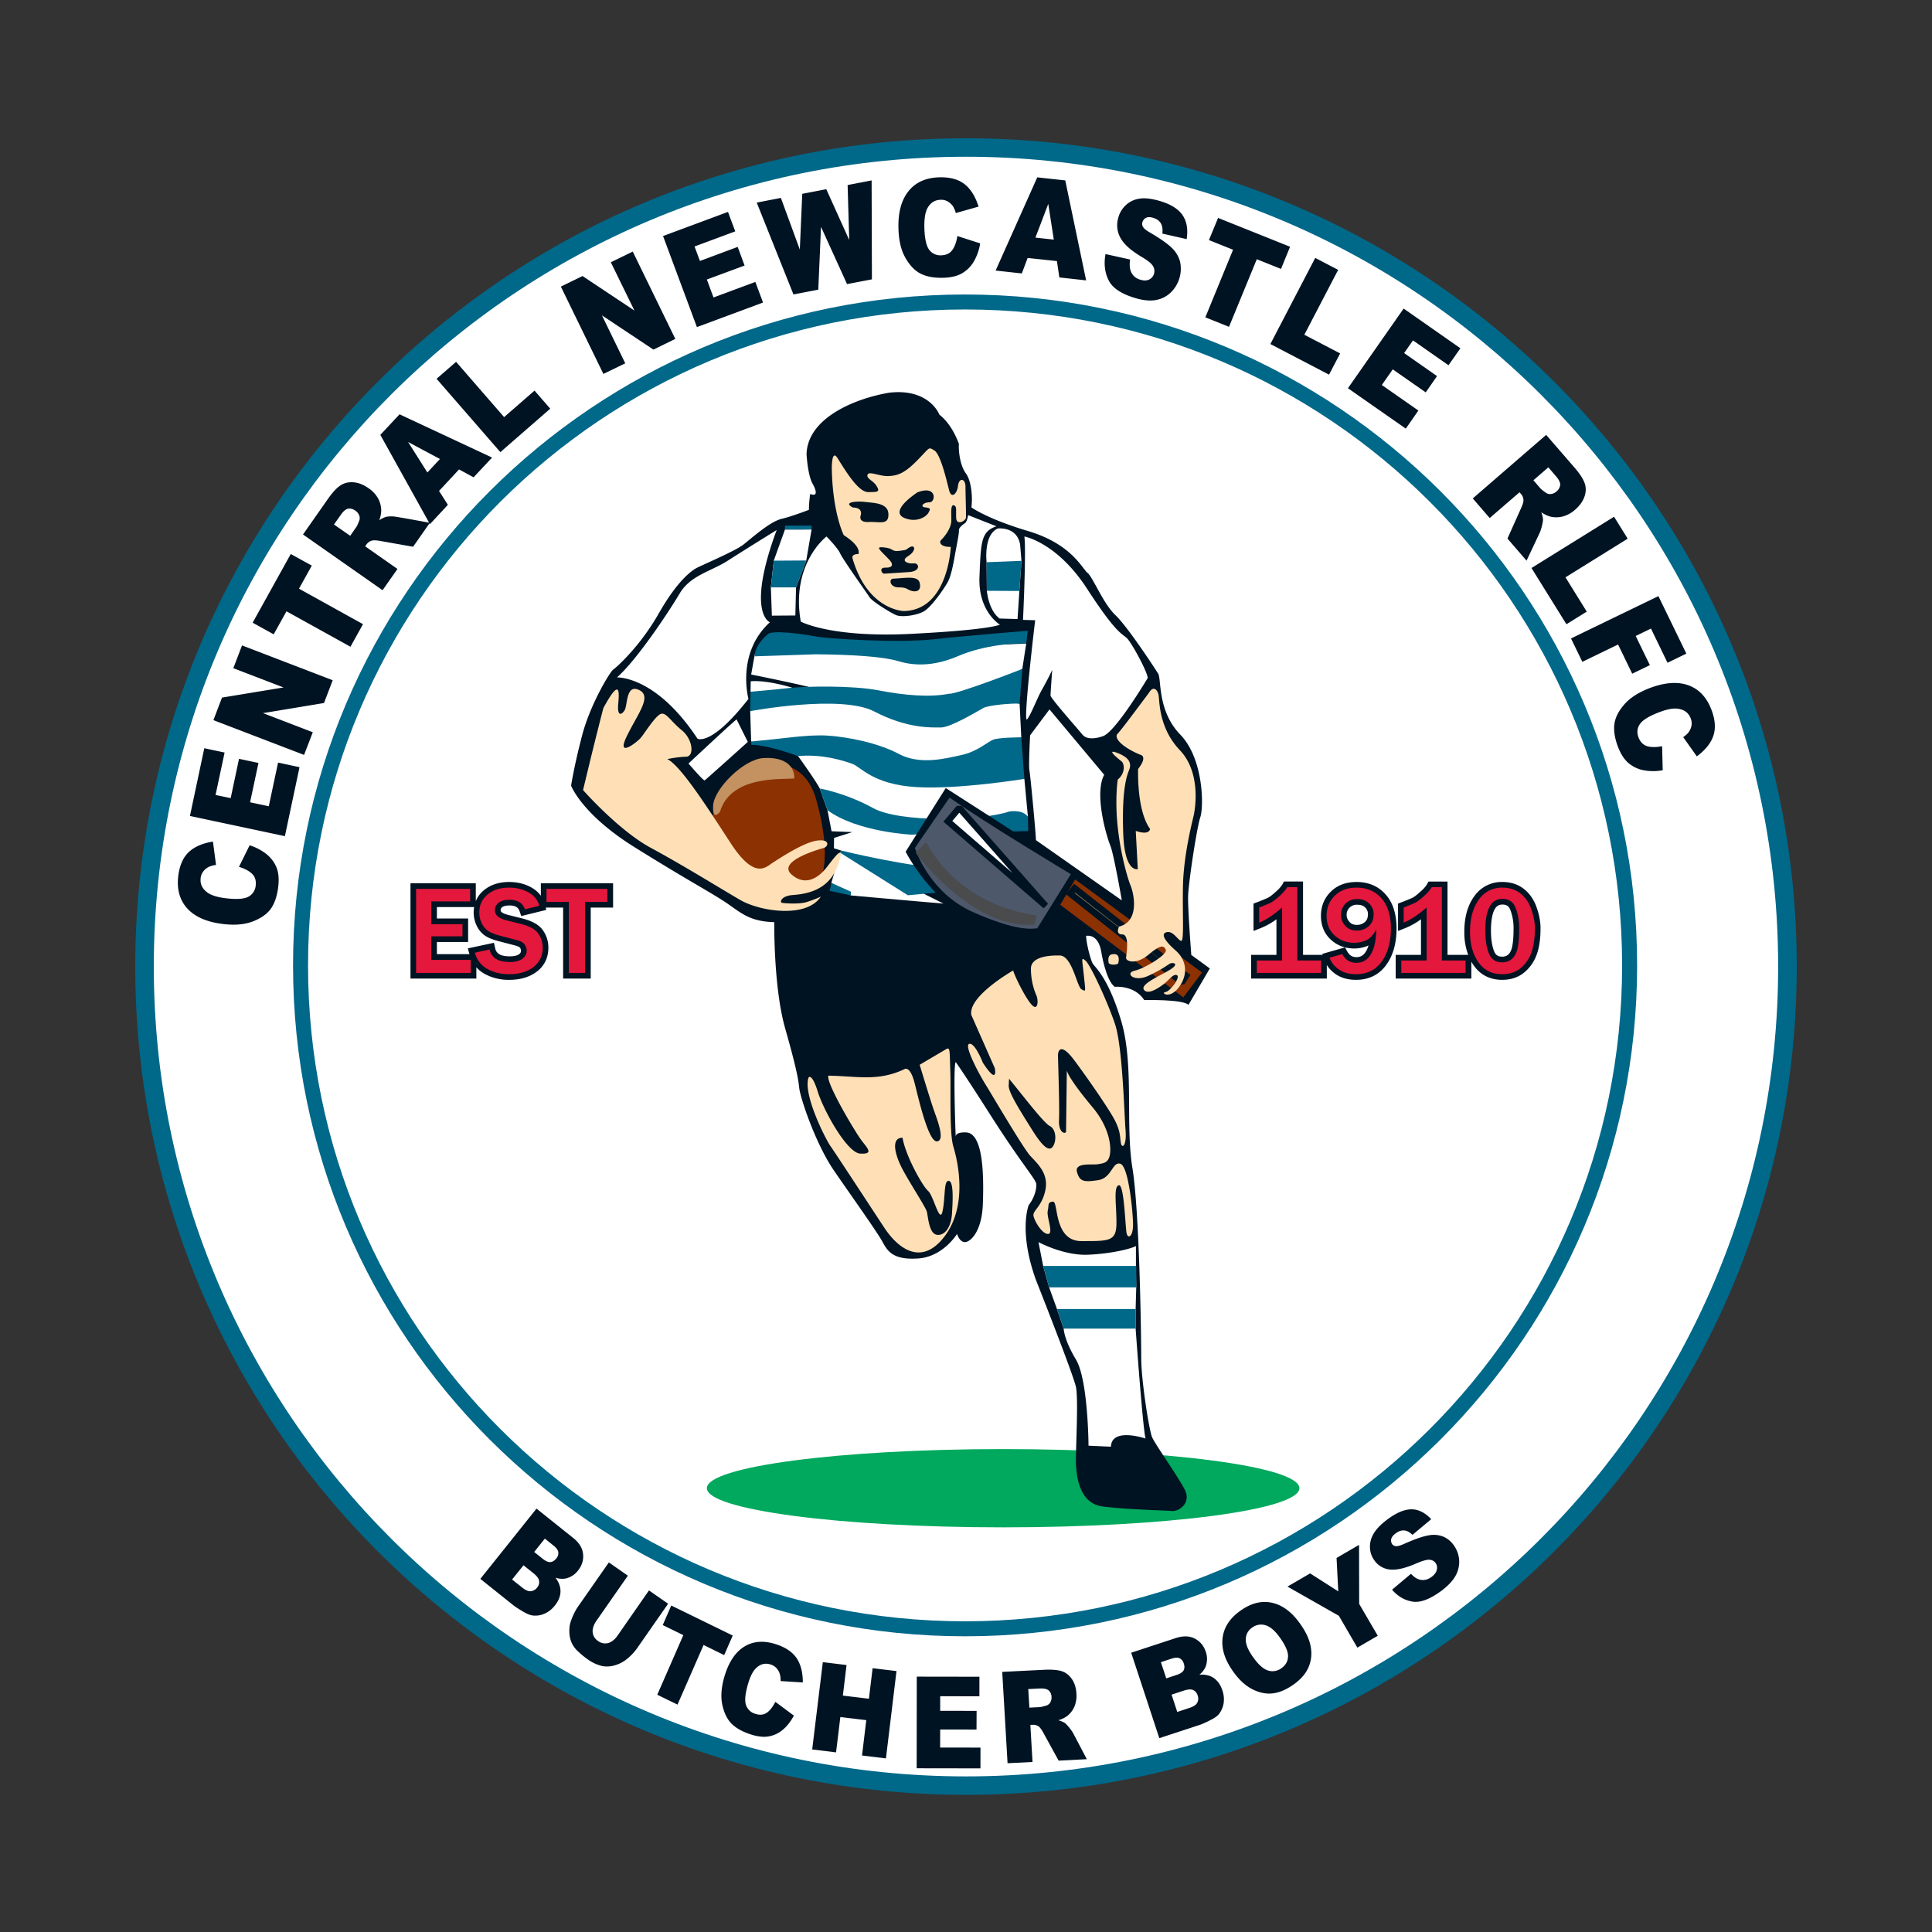 <svg clip-rule="evenodd" fill-rule="evenodd" stroke-linejoin="round" stroke-miterlimit="1.414" viewBox="0 0 100 100" xmlns="http://www.w3.org/2000/svg"><rect x="0" y="0" width="100" height="100" fill="#333333" stroke="none"/><circle cx="49.844" cy="50.029" fill="#fff" r="42.515"/><path d="m51.921 75.004c8.466 0 15.337.906 15.337 2.024 0 1.119-6.871 2.027-15.337 2.027-8.467 0-15.335-.908-15.335-2.027 0-1.118 6.868-2.024 15.335-2.024z" fill="#00a95e"/><path d="m47.452 86.782 3.243.005-.002 1.014-2.029-.005v.756l1.885.002-.005.968-1.88-.003-.003.934 2.089.002-.002 1.076-3.301-.005zm4.699 4.482-.276-4.728 2.146-.107c.397-.021.705.002.922.068.212.066.391.201.534.407.142.2.222.454.237.753.02.234-.017.47-.107.687-.084.19-.214.356-.379.483a1.504 1.504 0 0 1 -.445.211c.16.05.274.102.35.157.045.037.123.114.221.238.096.122.16.216.197.285l.703 1.337-1.459.076-.774-1.411c-.098-.183-.183-.301-.251-.353a.502.502 0 0 0 -.322-.092l-.117.005.112 1.919zm-9.562-5.232 1.228.15-.191 1.582 1.349.162.191-1.581 1.236.15-.546 4.52-1.238-.151.22-1.829-1.342-.162-.222 1.829-1.235-.151zm15.961-.487 2.305-.758c.384-.125.715-.116.991.028.274.143.461.37.566.682a1.13 1.13 0 0 1 0 .744 1.032 1.032 0 0 1 -.331.439c.308-.018.564.044.758.185.196.141.342.353.433.634.078.231.094.452.062.667a1.24 1.24 0 0 1 -.25.564c-.083.1-.224.198-.423.296a4.95 4.95 0 0 1 -.529.243l-2.126.698zm-18.417 2.543.959.713c-.174.317-.37.566-.589.743-.209.174-.46.29-.728.334-.263.044-.569.007-.923-.107-.424-.137-.753-.322-.984-.551-.23-.23-.387-.554-.481-.977-.089-.419-.054-.908.109-1.465.22-.744.562-1.26 1.024-1.547.465-.288 1.015-.329 1.648-.124.492.16.848.399 1.065.719.215.322.322.742.32 1.258l-1.15-.073a1.163 1.163 0 0 0 -.033-.338.783.783 0 0 0 -.176-.327.691.691 0 0 0 -.303-.191c-.276-.089-.523-.032-.744.176-.166.15-.313.426-.429.83-.146.498-.183.861-.105 1.089a.706.706 0 0 0 .48.457c.232.075.429.057.592-.053.161-.109.309-.299.448-.566zm20.802.521.625-.206c.215-.071.352-.16.41-.272a.463.463 0 0 0 .018-.38.43.43 0 0 0 -.229-.273c-.116-.052-.276-.04-.493.031l-.626.205zm-7.654-.222.543-.027c.058-.005.17-.032.336-.082a.36.36 0 0 0 .203-.16.515.515 0 0 0 .064-.279.47.47 0 0 0 -.148-.344c-.094-.078-.256-.11-.491-.098l-.566.029zm-18.537-5.286 3.182 1.554-.443 1.012-1.066-.522-1.349 3.085-1.048-.511 1.349-3.084-1.066-.521zm29.099 3.437c-.438-.603-.625-1.182-.564-1.735.06-.554.361-1.026.902-1.417.555-.402 1.103-.546 1.641-.431.537.112 1.021.465 1.45 1.058.313.432.5.833.568 1.204.069.37.037.721-.1 1.054-.137.334-.389.633-.758.9-.377.271-.735.429-1.078.474-.344.046-.691-.02-1.052-.196s-.701-.48-1.009-.911zm-3.478.334.531-.176c.194-.062.316-.144.37-.242.051-.098.052-.217.005-.354a.432.432 0 0 0 -.213-.267c-.098-.048-.239-.039-.426.021l-.544.18zm4.512-1.074c.267.373.521.597.765.67a.76.76 0 0 0 .689-.126c.222-.16.334-.363.338-.61.007-.246-.139-.577-.436-.991-.25-.346-.497-.554-.742-.622a.771.771 0 0 0 -.689.132.723.723 0 0 0 -.319.602c-.012.256.123.572.394.945zm-31.286-3.478.991.689-1.589 2.279a2.8 2.8 0 0 1 -.537.577c-.196.16-.413.271-.641.333-.201.06-.412.075-.619.042a2.108 2.108 0 0 1 -.782-.357 4.345 4.345 0 0 1 -.482-.395 1.39 1.39 0 0 1 -.351-.474 1.479 1.479 0 0 1 -.111-.569c-.007-.2.025-.4.097-.587.104-.285.226-.523.358-.71l1.589-2.277.984.686-1.626 2.333c-.144.21-.21.407-.196.589a.61.61 0 0 0 .281.459.603.603 0 0 0 .522.105c.176-.047.341-.178.489-.39zm33.049-.198 1.171-.683 1.458.929-.089-1.728 1.164-.678.007 3.056.962 1.648-1.056.615-.958-1.648zm-38.87-4.037 1.895 1.516c.315.251.486.532.515.841.031.307-.057.591-.26.846-.154.205-.374.35-.623.411-.181.037-.37.023-.545-.038.184.248.269.494.258.736-.009.242-.107.48-.295.71-.151.19-.327.327-.525.414-.196.087-.399.12-.607.098-.128-.014-.29-.076-.482-.188a6.454 6.454 0 0 1 -.491-.312l-1.748-1.397zm44.282 4.199.979-.825c.148.158.29.256.427.295.219.063.429.02.637-.132.153-.115.247-.238.274-.375a.418.418 0 0 0 -.066-.351.412.412 0 0 0 -.304-.162c-.132-.017-.367.05-.708.196-.552.24-.997.342-1.335.31a1.112 1.112 0 0 1 -.817-.473 1.198 1.198 0 0 1 -.229-.641 1.299 1.299 0 0 1 .183-.735c.14-.247.39-.504.754-.771.449-.331.851-.496 1.212-.498.36 0 .7.171 1.02.511l-.97.811c-.148-.142-.29-.22-.436-.228-.14-.01-.284.04-.436.152-.126.094-.203.19-.227.292a.333.333 0 0 0 .053.27.256.256 0 0 0 .192.098c.087.011.24-.034.461-.134.551-.242.966-.385 1.251-.428a1.34 1.34 0 0 1 .74.071c.21.091.388.235.531.432.169.231.265.491.288.776a1.48 1.48 0 0 1 -.194.829c-.15.262-.395.52-.73.769-.594.438-1.092.623-1.496.555-.406-.067-.755-.272-1.054-.614zm-45.547-.528.521.413c.171.14.322.203.448.192a.48.48 0 0 0 .33-.192.422.422 0 0 0 .099-.342c-.016-.123-.114-.253-.292-.397l-.514-.411zm1.144-1.426.44.351c.156.125.293.183.405.173.109-.013.207-.075.301-.189a.417.417 0 0 0 .103-.322c-.014-.11-.099-.226-.251-.347l-.446-.358zm14.22-53.94c0-.392.065-.822.065-.822.571.219.121-.539.121-.539-.253-.465-.308-1.507-.308-1.507.036-1.866 2.46-2.889 4.282-3.197 2.084-.237 2.593 1.137 2.593 1.137.703.548 1.012 1.525 1.012 1.525-.028.209.02 1.057.363 1.522.34.468.308 1.429.308 1.429a7.083 7.083 0 0 1 -.023.327c.262.175 1.116.681 2.933 1.223 2.25.668 2.792 1.937 3.077 2.166.281.228.806 1.587 1.441 2.184.634.601 2.04 2.749 2.214 3.032.176.281-.05 1.919 1.143 3.152 1.198 1.236 1.23 3.7 1.036 4.283-.189.58-.611 3.398-.629 4.07-.021.669.164 3.049.164 3.049l-5.406-1.234c-.152.203.176 1.46.299 1.673.123.212.801.705 1.478 2.976.678 2.271.21 5.353.581 7.612.371 2.258.457 8.773.457 9.866 0 1.092.402 3.7.562 4.071.157.369 1.335 2.024 1.689 2.712.349.686-.281 1.146-.671 1.109-.386-.035-2.251-.068-3.552-.229-1.299-.157-1.37-1.691-1.406-2.147-.035-.46.139-3.367 0-4.037-.141-.668-2.073-5.548-2.073-5.548-.916-2.538-.372-3.876-.372-3.876.302-.37.425-.882.386-1.11-.032-.231-.826-1.128-2.319-3.472s-1.847-2.819-1.847-2.819c-.134.184-.015 3.501-.001 3.863-.001.01 0 .02.001.031l-.001-.031c.01-.281.601-.215.601-.215.833.137.858 2.255.806 3.7-.053 1.445-.651 1.972-.929 1.972-.285 0-.407-.422-.407-.422s-.721 1.18-2.006 1.269c-1.283.087-1.579-.354-1.846-.847-.263-.493-1.51-2.236-2.493-3.664-.989-1.426-1.772-3.823-1.822-4.3-.052-.475-.139-1.02-.74-3.134-.595-2.116-.554-5.462-.554-5.462-1.336-.037-1.739-.511-2.568-1.058-.827-.545-1.915-1.108-4.657-2.818-2.744-1.71-3.291-3.19-3.291-3.19s.162-1.056.582-2.643c.422-1.584 1.426-3.241 1.598-3.365.178-.123 1.374-1.179 2.358-2.906.983-1.727 1.725-2.239 2.004-2.377.283-.142 1.972-.866 2.374-1.183.404-.315 1.374-1.197 1.988-1.338.369-.084.977-.302 1.405-.463zm-17.213 24.26h-3.41v-4.933h3.381v.927c.086-.22.233-.413.431-.575.37-.302.824-.418 1.295-.418.401 0 .79.084 1.146.281.198.112.369.257.495.433v-.648h3.739v1.258h-1.157v3.675h-1.429v-3.675h-.902l.03.121-1.295.319-.087-.25c-.084-.243-.283-.298-.525-.298-.113 0-.281.014-.376.09-.055.043-.08.086-.08.157 0 .139.286.214.381.24l.738.184c.394.099.83.27 1.072.615.186.267.281.568.281.895 0 .506-.194.933-.596 1.241-.413.315-.919.427-1.431.427a2.58 2.58 0 0 1 -1.273-.308 1.613 1.613 0 0 1 -.428-.343zm42.789-1.226h1.013l-.015-.052 1.175-.336a1.687 1.687 0 0 1 -.742-.406c-.349-.327-.504-.749-.504-1.226 0-.484.165-.913.514-1.255.36-.357.829-.498 1.331-.498.593 0 1.111.203 1.504.646.433.486.563 1.135.563 1.767 0 .662-.134 1.323-.527 1.871-.376.53-.92.781-1.568.781-.381 0-.76-.082-1.073-.308a1.644 1.644 0 0 1 -.44-.459v.701h-3.918v-1.226h1.311v-1.842c-.243.18-.507.329-.785.445l-.402.16v-1.418l.189-.071c.144-.054.285-.112.429-.173.06-.025.142-.059.197-.096.125-.078.254-.198.363-.294a1.6 1.6 0 0 0 .315-.357l.082-.15h.988zm7.478 0h1.071a3.305 3.305 0 0 1 -.201-1.194c0-.646.125-1.301.509-1.83a1.724 1.724 0 0 1 1.459-.749c.404 0 .787.105 1.107.354.317.246.534.577.664.954.123.344.205.709.205 1.08 0 .447-.04.933-.194 1.358a2.12 2.12 0 0 1 -.646.935c-.328.272-.721.384-1.146.384-.609 0-1.12-.24-1.469-.744a1.407 1.407 0 0 1 -.126-.201v.879h-3.915v-1.226h1.308v-1.842a3.71 3.71 0 0 1 -.785.445l-.402.16v-1.418l.188-.071c.145-.054.287-.112.43-.173.063-.025.143-.059.199-.096.124-.078.251-.198.361-.294.11-.098.242-.228.315-.357l.084-.15h.984zm-5.305-.388.11.203c.111.196.251.302.479.302.236 0 .386-.108.503-.309.053-.092.094-.191.123-.294-.003.002-.01.002-.014.005-.227.1-.473.15-.721.15-.167 0-.327-.019-.48-.057zm8.132.48a.45.45 0 0 0 .328-.117c.112-.112.167-.272.196-.422.06-.301.068-.649.068-.954 0-.313-.054-.619-.163-.914-.073-.203-.195-.289-.414-.289a.44.44 0 0 0 -.214.047c-.349.188-.379.966-.379 1.295 0 .349.034.757.167 1.082.079.194.203.272.411.272zm-53.207-2.566h-1.929v.591h1.616v1.216h-1.616v.63h1.684l-.082-.3 1.351-.288.064.288c.076.362.443.412.765.412.145 0 .344-.018.466-.107.061-.045.104-.096.104-.175a.294.294 0 0 0 -.05-.165c-.036-.05-.214-.105-.269-.119l-.831-.216c-.239-.062-.516-.153-.721-.295a1.27 1.27 0 0 1 -.425-.516 1.567 1.567 0 0 1 -.127-.956zm45.696.922a.614.614 0 0 0 .411-.151c.126-.107.155-.263.155-.422a.456.456 0 0 0 -.141-.324c-.109-.115-.26-.146-.414-.146a.524.524 0 0 0 -.397.15.503.503 0 0 0 -.152.377c0 .144.054.26.151.365.098.116.234.151.387.151zm-57.87-3.006.552-1.114c.33.103.638.267.906.486.231.198.398.432.498.696.099.265.121.591.075.975-.057.468-.182.84-.374 1.116-.193.276-.507.5-.929.664-.425.165-.947.213-1.566.135-.826-.1-1.438-.367-1.835-.799-.395-.433-.553-.998-.468-1.689.066-.541.245-.95.541-1.231.292-.275.71-.458 1.253-.545l.16 1.21c-.12.012-.238.043-.349.089a.786.786 0 0 0 -.304.237.682.682 0 0 0 -.143.35c-.035.3.076.549.339.743.194.147.512.249.959.304.557.068.945.041 1.169-.077a.72.72 0 0 0 .381-.571c.032-.255-.028-.457-.178-.608-.149-.15-.379-.273-.687-.371zm-2.538-2.632.743-3.506 1.051.223-.468 2.196.783.164.431-2.035 1.007.214-.434 2.036.968.205.481-2.26 1.11.238-.757 3.57zm76.2-3.61.03 1.243a2.657 2.657 0 0 1 -1.025-.007 1.69 1.69 0 0 1 -.767-.382c-.21-.188-.386-.465-.525-.826-.166-.44-.226-.829-.185-1.164.041-.336.21-.675.509-1.02.295-.345.735-.628 1.317-.852.781-.295 1.448-.344 2-.148s.952.623 1.201 1.274c.194.508.225.956.098 1.337-.126.384-.414.74-.856 1.071l-.706-.995c.128-.094.221-.174.272-.242a.869.869 0 0 0 .158-.354.716.716 0 0 0 -.041-.375c-.108-.283-.323-.449-.647-.497-.237-.041-.571.018-.989.18-.522.199-.852.402-.996.614-.142.208-.162.436-.071.683.091.239.24.39.438.454.206.064.466.064.785.006zm-74.985-1.35.444-1.167 3.185-.525-2.598-.997.45-1.179 4.693 1.802-.45 1.18-3.157.523 2.577.99-.452 1.173zm74.793-6.419 1.446 2.976-.975.473-.856-1.769-.79.383.732 1.509-.913.443-.732-1.511-1.849.897-.587-1.21zm-72.762 1.376 1.972-3.556 1.089.6-.662 1.194 3.312 1.837-.648 1.169-3.312-1.835-.662 1.192zm70.466-5.485.706 1.136-3.219 2 1.1 1.776-1.052.653-1.808-2.911zm-61.332.308-2.525-4.545.995-1.065 4.789 2.239-.957 1.022-.753-.408-1.036 1.114.458.718-.928 1-.024-.042-.849 1.213-1.67-.296c-.218-.039-.37-.048-.457-.023a.501.501 0 0 0 -.285.2l-.067.097 1.671 1.171-.771 1.1-4.118-2.884 1.28-1.828c.238-.337.45-.573.646-.703.19-.132.418-.189.678-.171.259.018.519.119.779.301.21.137.384.323.507.541.105.199.157.409.159.628a1.482 1.482 0 0 1 -.105.497 1.31 1.31 0 0 1 .35-.177c.063-.016.178-.026.34-.026.166.003 1.893.327 1.893.327zm54.019-1.256 3.8-3.289 1.461 1.687c.272.313.445.58.525.797.083.219.083.454 0 .7-.082.247-.244.475-.484.685a1.57 1.57 0 0 1 -.648.356 1.34 1.34 0 0 1 -.648.003 1.436 1.436 0 0 1 -.457-.226c.055.162.085.289.087.388 0 .062-.019.173-.06.333a2.101 2.101 0 0 1 -.111.345l-.681 1.443-.988-1.144.692-1.546c.093-.198.137-.345.137-.436a.508.508 0 0 0 -.126-.324l-.08-.089-1.543 1.333zm-58.104 1.934.322-.461c.037-.05.082-.16.149-.329a.378.378 0 0 0 -.006-.269.519.519 0 0 0 -.191-.238c-.135-.093-.26-.127-.383-.105-.123.023-.252.135-.39.336l-.341.482zm61.243-2.874.369.427c.041.046.134.121.285.224a.358.358 0 0 0 .258.061.5.5 0 0 0 .276-.127.512.512 0 0 0 .199-.345c.005-.126-.069-.279-.231-.463l-.383-.446zm-56.596-1.1-1.65-.882.998 1.58zm-.176-4.152 1.01-.877 2.486 2.86 1.574-1.371.814.935-2.582 2.249zm50.055-3.635 2.938 2.055-.616.879-1.838-1.286-.459.656 1.703 1.191-.584.843-1.707-1.191-.566.809 1.892 1.322-.651.936-2.995-2.091zm-4.576-2.622 1.186.619-1.75 3.359 1.854.966-.576 1.098-3.036-1.584zm-39.046 1.486 1.121-.548 2.687 1.788-1.222-2.5 1.135-.553 2.203 4.52-1.132.553-2.666-1.772 1.207 2.482-1.132.549zm5.289-2.618 3.361-1.249.376 1.007-2.107.783.279.749 1.954-.727.358.964-1.954.723.345.93 2.166-.804.397 1.066-3.422 1.271zm28.728-.938 3.727 1.493-.47 1.147-1.253-.502-1.438 3.499-1.226-.49 1.436-3.499-1.249-.501zm-5.826 1.871 1.272.283c-.032.24-.025.434.027.58.085.238.251.39.505.466.184.055.342.05.472-.02a.464.464 0 0 0 .238-.305.486.486 0 0 0 -.055-.379c-.071-.13-.267-.289-.595-.483-.537-.32-.898-.637-1.078-.957a1.348 1.348 0 0 1 -.129-1.048c.062-.249.188-.467.375-.65a1.3 1.3 0 0 1 .706-.352c.287-.05.65-.008 1.093.124.538.16.924.399 1.148.714.223.318.301.736.222 1.253l-1.258-.285c.025-.228-.003-.408-.084-.541-.078-.127-.208-.221-.396-.276-.152-.048-.276-.046-.374.006a.349.349 0 0 0 -.182.236.277.277 0 0 0 .04.235c.044.084.177.187.396.31.531.313.906.581 1.118.799a1.5 1.5 0 0 1 .401.699 1.72 1.72 0 0 1 -.465 1.561 1.464 1.464 0 0 1 -.787.409c-.304.055-.663.02-1.076-.103-.719-.214-1.18-.523-1.376-.924-.197-.4-.249-.852-.158-1.352zm-18.053-2.664 1.25-.242.98 2.673.126-2.885 1.244-.239 1.187 2.629-.083-2.844 1.242-.24.016 5.121-1.287.246-1.348-2.963-.141 3.251-1.285.248zm15.538 3.028-1.516-.162-.301.801-1.356-.149 2.155-4.824 1.449.158 1.08 5.175-1.387-.153zm-5.154-1.297 1.182.381a2.709 2.709 0 0 1 -.345.965 1.708 1.708 0 0 1 -.618.597c-.249.137-.566.207-.952.218-.473.012-.858-.059-1.16-.21-.303-.151-.568-.424-.792-.819-.229-.395-.347-.904-.363-1.527-.022-.834.155-1.477.526-1.934.367-.456.901-.693 1.599-.71.544-.013.973.103 1.293.352.319.249.563.637.728 1.164l-1.176.333a1.488 1.488 0 0 0 -.137-.333.85.85 0 0 0 -.283-.267.675.675 0 0 0 -.363-.086c-.304.006-.534.152-.69.44-.113.214-.166.545-.156.995.012.559.098.938.243 1.144.144.199.381.31.626.295.253-.007.445-.094.571-.266.127-.169.219-.412.267-.732zm4.992.184-.286-1.848-.666 1.746z" fill="#001322"/><path d="m39.868 39.538s1.685-.247 2.319 1.657c0 0 .881 2.694.318 4.246l-2.173.717-2.682-.911-.984-2.326c.015-.354.58-2.274 3.202-3.383z" fill="#8c3102"/><path d="m41.114 40.296c-.758.052-3.289-.142-3.85 1.725 0 0-.404.53-.352-.333.055-.862 1.564-2.379 2.584-2.449 1.021-.071 1.635.333 1.618 1.057z" fill="#c49161"/><path d="m54.304 66.635-.311-1.111-.242-1.233s1.302.706 2.557.653c1.258-.052 2.253-.317 2.488-.45v1.101l.016 1.04-.032 1.119v1.013s.377 5.267.516 5.692c0 0-1.758-.601-1.794.422l-1.16-.053s-.018-3.401-.65-4.458c-.634-1.054-.635-1.601-.635-1.603l-.349-1.013zm-10.815-22.497.043-.117-.368-.114.007-.537.95-.301-1.08-.043-.21-1.091-.397-1.119c-.247-.468-1.127-1.682-1.127-1.682s-.951-.568-2.427-.751l-.05-1.575s3.096-1.24 3.022-1.258c-1.215-.287-2.972-.637-2.972-.637l.187-1.043 14.05-.559-.203 1.313s-2.575 1.407-2.744 1.444c-.064.014 2.605.352 2.605.352l.086 1.744s-3.892 1.417-4.06 1.436c-.528-.064 4.22.714 4.22.714l.183 1.954-7.128 3.118 2.757 1.384a831.73 831.73 0 0 1 -4.792-.423l-1.011-.65zm10.833-7.419 2.831 3.383c-.537 1.006.139 3.241.317 3.664.176.424.595 2.837.595 2.837l-4.446-3.118c.002-.299-.285-3.347-.335-3.595-.053-.247.034-1.831.034-1.831zm-16.195.52c-.053 0-2.491 2.281-2.491 2.281s.776.908.838.871c.059-.033 2.233-1.99 2.233-1.99zm-6.193-2.175c1.04-.918 2.674-3.383 3.239-4.335.559-.952 1.616-1.146 2.497-1.709.876-.562 2.53-1.585 2.53-1.585-1.597 4.323-.35 4.773-.35 4.773-1.76 1.605-1.11 3.966-1.11 3.966-1.935 2.483-2.638 2.06-2.638 2.06-2.162-3.274-4.165-3.17-4.168-3.17zm21.087-7.295c.004.001 1.689.302 3.251 2.713 1.568 2.414 1.81 2.29 2.077 2.573.264.281 1.071 1.779 1.054 2.043 0 0-1.616 2.714-2.287 2.995 0 0-.774.318-1.091-.071-.318-.387-1.65-1.886-1.65-2.024 0-.142.087-1.322.087-1.322s-.211.459-.512.986c-.299.53-.562 1.285-.787 1.569-.233.28.417-5.128.417-5.128l-.629-.018s.173-3.62.07-4.316zm-13.735 8.352-.438-.318.009-.538s.799-.124 2.497.441zm3.493-8.352c.002.002.58.582.71.881.132.299 1.378 2.045 1.519 2.264.144.221 1.085.801 1.375.924.29.124 1.08.019 1.449-.203.37-.219.977-1.082 1.203-1.47.231-.388.361-1.294.425-1.62.059-.327.188-.952.174-1.089s.189-.295.31-.375c.116-.077.166-.418.166-.418l1.467.578c-.807.265-.807.827-.88 2.625-.071 1.797 1.057 2.465 1.057 2.465s-.425.266-4.588.477c-4.168.213-5.718-.634-5.718-.634-.526-2.989 1.323-4.4 1.331-4.405zm8.3 2.809-.012-1.478s-.174-1.418.58-1.745c0 0 .993-.123 1.155.836l.069.837-.108 1.56-.096 1.454-.931-.028c-.58-.44-.657-1.436-.657-1.436zm-11.179-.176.149-1.382.581-1.612 1.377-.002-.276 1.604-.528 1.392-.036 1.455-1.215.009z" fill="#fff"/><path d="m50.001 92.902c-23.744 0-43.001-19.197-43.001-42.873 0-23.673 19.257-42.873 43.001-42.873 23.743 0 42.999 19.2 42.999 42.873 0 23.676-19.257 42.873-42.999 42.873zm0-.956c-23.217 0-42.04-18.77-42.04-41.916 0-23.147 18.823-41.917 42.04-41.917 23.21 0 42.036 18.77 42.036 41.917 0 23.146-18.826 41.916-42.036 41.916zm-.05-7.252c-19.206 0-34.783-15.552-34.783-34.726 0-19.175 15.577-34.725 34.783-34.725 19.211 0 34.786 15.55 34.786 34.725 0 19.174-15.575 34.726-34.786 34.726zm0-.776c-18.78 0-34.007-15.203-34.007-33.95 0-18.746 15.227-33.95 34.007-33.95 18.782 0 34.009 15.204 34.009 33.95 0 18.747-15.227 33.95-34.009 33.95zm8.829-15.151h-3.722l-.35-1.013h4.072zm.032-2.132h-4.508l-.31-1.111h4.818zm-15.782-20.938-.085.413 1.096.237v-.194zm.502-1.676s3.635.909 6.042.979l-.333 1.128-2.25.21-3.502-2.2zm-1.098-3.205c.053 0 1.388.253 2.762 1.012 1.37.758 5.574.671 7.031.178 0 0 .678-.133.977.263l.018.748s-4.67.098-6.04.185c0 0-2.812-.13-4.351-1.267zm-3.148-2.477c1.071-.086 2.548-.335 3.568-.264 1.021.07 2.589.369 3.678.952 1.09.582 2.424.231 3.235.052.809-.175 1.337-.668 1.634-.791.299-.124 1.46-.124 1.46-.124s.14 1.833.16 2.15c0 0-3.415.562-5.629.423-2.216-.142-2.831-1.039-3.271-1.199-.44-.157-1.536-.521-2.814-.404 0 0-1.589-.591-2.418-.582l-.009-.169zm9.832-2.431c-.988.195-2.29.087-3.643-.175-1.354-.265-3.814-.213-4.607-.124-.792.09-2.02.195-2.02.195l-.018 1.004s4.695-.881 6.419.016c1.721.899 2.972.829 3.46.829.493 0 1.899-.845 2.184-1.005.281-.157 1.517-.253 1.882-.228l.139-1.796s-3.376 1.321-3.796 1.284zm-6.894-2.042c1.933.016 3.497.123 4.255.351.753.228 1.774.318 3.127-.264 1.359-.58 2.954-.678 3.511-.642l.077-.662s-2.935.231-4.868.44c-1.936.213-5.575-.052-5.962-.123-.386-.07-1.971-.351-2.55-.194 0 0-.72.511-.758 1.199zm10.647-4.838-1.804.072.012 1.479 1.685.009zm-11.667 1.375h-1.303l.148-1.383 1.682-.01zm.801-3.198.002.201-1.376.002v-.203z" fill="#006889"/><path d="m48.952 40.789-2.076 3.294s2.381 4.828 7.113 4.316l2.319.037s.527-.071.687.792c0 0 .226 1.497.701 1.849 0 0 1.021-.105 1.53.687 0 0 1.972-.052 2.289.246l1.105-1.883-6.348-4.634z" fill="#001322"/><path d="m49.15 41.282-1.795 2.607s.703 2.31 3.028 3.331c2.32 1.022 3.058.846 3.304.828l1.74-2.801s-4.413-2.643-6.277-3.965z" fill="#4e586b"/><path d="m54.248 46.782-.229.233-5.189-4.484.695-.821.248-.002z" fill="#001322"/><path d="m49.29 42.494 3.114 2.693-2.751-3.121z" fill="#fff"/><path d="m47.939 43.589-.547.546s2.972 4.036 6.157 3.719l.102-.475s-3.848-.317-5.712-3.79z" fill="#494b4d"/><path d="m55.649 45.519-.774 1.312 6.375 4.793.968-1.287z" fill="#8c3102"/><path d="m61.615 50.465-.302.472-.239.041-5.903-4.695.423-.538z" fill="#001322"/><path d="m55.629 46.23 5.55 4.309-5.53-4.334z" fill="#a39161"/><path d="m42.875 55.677c1.476.018 2.547.317 3.937-.336 0 0 .299-.228.543.776.247 1.005.724 2.995 1.144 2.96.425-.036.036-1.058-.139-1.551-.179-.494-.758-2.413-.758-2.413s1.162-.687 1.375-.811c.209-.123.173.105.209 1.092.037.988-.054 3.241.158 3.946.212.706.773 3.014-.439 4.634-1.212 1.621-2.447.616-3.129-.422-.687-1.041-2.516-3.842-2.778-4.212-.267-.37-1.461-2.73-1.143-3.574 0 0 .173-.231.472.739.301.968 1.515 3.171 2.198 3.205.687.037.406-.247.091-.651-.317-.406-1.865-2.994-1.741-3.382zm9.566-5.445c.087.318.655 1.463.972 1.788.318.326.343-.246.231-.494a3.503 3.503 0 0 1 -.283-1.407c.02-.573.854-.678 1.498-.663.639.018.885 1.63 1.122 1.753.238.123.211.16.117-.739-.096-.898-.143-.934.094-.74.239.194 1.137 2.123 1.524 3.285.386 1.164.473 4.599.541 5.463.071.862-.192 1.004-.243.668-.051-.333-.019-.545-.266-1.072-.246-.53-1.406-2.203-2.127-3.173-.719-.969-.86-.512-.86-.281 0 .228.086 2.625.054 3.346-.036.724.365.74.365.6 0-.141.039-3.154.039-3.154.069.265.509.915 1.335 1.904.825.986.969 1.938.898 2.413-.073.477-.336.477-.617.529s-1.23-.107-1.091.404c.142.511.373.529 1.091.423.719-.105.74-.987 1.16-.846.424.142.651 2.537.651 3.153 0 .618-.265.758-.333.441-.069-.317-.124-2.555-.403-2.484-.285.071-.123.97-.123 1.938 0 .971-.356.952-1.813.952-1.458 0-1.18-2.08-1.476-2.043-.299.034-.194.158-.267.475-.071.317.317 1.18.02 1.198-.301.018-.702-.653-.758-.934-.052-.282.441-.476.616-1.34.177-.863-.421-1.374-.791-1.778-.367-.406-1.989-3.173-2.31-3.69-.329-.522-1.135-2.037-.838-2.098.301-.062.703.979.703.979.81 1.232.618.28.618.28l-1.214-2.748c-.193-.969 2.159-2.305 2.164-2.308zm-5.725 8.658c-.57-.007-.424.742-.107 1.42s1.294 2.141 1.363 2.404c.071.264.107 1.137.52 1.198.414.062.738-.404.781-1.075.044-.669.098-1.691-.166-1.716-.266-.028-.168.835-.318 1.558-.146.722-.457-.775-.753-1.04-.299-.262-1.169-1.831-1.32-2.749zm5.511-3.056c.687.829 1.794 2.291 2.112 2.449.314.16.353.706.191 1.005-.155.298-.438.264-1.089-.777-.651-1.038-1.246-1.972-1.23-2.323zm7.245-19.978c.21-.36.431-.194.496.124.058.317 0 1.691 1.104 2.853 1.107 1.164.792 3.04.706 3.41-.087.369-.512 2.034-.548 3.602-.032 1.568.073 2.915-.103 2.854-.178-.062-.413-.537-.747-.448-.338.089-.047.493.484.959.525.468.66 1.183.176 1.86-.486.679-.977.318-.724.281.258-.034.79-.767.608-.872-.183-.105-.414.246-.667.441-.258.194-.837.606-1.048.307-.21-.299.934-.757 1.398-1.065.465-.309.07-.361-.061-.281-.134.077-.396.299-1.126.634-.731.333-1.219-.15-.685-.273s1.705-.847 1.606-1.075c-.095-.229-.243-.299-.895.246-.65.545-1.177.345-1.161.159.018-.184.194-1.207-.194-1.207-.386 0-.164-.406-.164-.406 1.104-.281.739-1.778.595-2.114-.141-.333-.508-1.568-.667-3.029-.159-1.463 0-2.468 0-2.468.421-.342.334-.828.203-.934-.131-.105-.878-.696-.218-.44s.734.564.596.9c-.14.333-.371 1.109-.299 3.223.068 2.114.755 1.885.755 1.885l-.105-1.974c.739.249.739-.105.739-.105-.703-.968-.616-3.1-.616-3.1.529-.687.106-.74.106-.74-.934-.388-1.37-.865-1.176-1.075.192-.212.541-.671 1.632-2.132zm-1.847 13.532c-.289 0-.263.281-.246.431.02.149.476.139.504.026.027-.115.096-.494-.258-.457zm-26.394-12.74c.896-1.645.819-.801.766-.185-.052.617.174.555.334.299.157-.255.063-1.374.747-1.048.686.327-.053 1.199-.633 2.388s.534.304.714.096c.179-.205.792-1.196 1.066-1.253.274-.059.495.39 1.071.858.569.466.657 1.356.21 1.365-.45.01-.967.123-.967.123.686.336 2.019 2.413 3.271 4.335 1.246 1.92 1.821 1.267 2.17 1.039.354-.228 1.601-1.057 2.305-1.155.703-.096.596.31.35.379-.245.071-2.424.687-1.671 1.367.758.678 1.444.096 1.76-.283.318-.379 1.107-1.559.65-.21-.456 1.347-1.681 1.513-2.33 1.562-.646.05-.667.379-.587.401.075.023.89.094 1.308-.039.418-.132.722-.278.722-.278-.756 1.146-3.167.758-4.166.176-1.005-.58-2.956-1.796-4.625-2.696-1.671-.898-3.517-2.995-3.517-2.995.052-.21.56-2.36 1.052-4.246zm12.113-12.947c.441.705 1.084 1.77 1.593 1.77.508 0 .619-.009.44-.308-.176-.299-.543-.379-.473-.591.068-.211.648.097 1.096.069.451-.024.81-.13 1.476-.811.671-.678.563-.713.89-.512.325.204.641 1.596.76 2.054.113.457.411.21.462-.231.053-.44.386-.379.386.046 0 .422.038 1.442.022 1.612-.02.166-.486.422-.504.008-.017-.415.045-.609-.124-.652-.167-.043-.128.37-.127.783 0 .415-.381.872-.522 1.005-.14.132-.016.379.495.362 0 0-.13 3.285-2.435 3.322 0 0-1.882-.034-2.657-2.747 0 0-.059-.202.308-.202 0 0 .212-.362-.756-.978 0 0-.563-1.091-.619-3.389 0 0-.028-1.094.289-.61zm2.879 6.252c-.228.019-.169.449.291.449.456 0 .412.115.686.186.272.07.498-.044.402-.423s-.709-.246-1.379-.212zm.82-.342c-.95.061-1.196.08-1.294.08-.096 0-.288-.318.098-.311.386.009.358-.185.253-.324-.105-.141-.475-.484-.53-.564-.052-.08-.219-.212.249-.15.466.061.306.221.758.166.446-.053.272-.061.534-.194.265-.13.317.203-.105.468-.424.265 0 .406.291.379.289-.028.376.413-.254.45zm-2.894-3.34s.483-.025.412.37c0 0-.191.406.398.378.586-.025 1.043.177 1.025-.412-.014-.591-.799-.573-1.201-.626-.409-.052-1.199 0-.634.29zm3.33-.783c-.849.582-1.238 1.128-.603 1.347.63.221 1.087-.115 1.183-.299.097-.185.134-.238-.167-.274-.296-.034-.103-.263.221-.263.327 0 .397-.917-.634-.511z" fill="#ffe0b6"/><path d="m68.817 49.57.657-.187c.167.301.409.452.733.452.327 0 .582-.153.756-.456.176-.305.267-.727.27-1.269-.156.292-.332.481-.526.563a1.52 1.52 0 0 1 -.609.126c-.407 0-.744-.128-1.021-.384-.274-.255-.413-.591-.413-1.011s.142-.769.427-1.046c.281-.276.66-.415 1.125-.415.534 0 .961.183 1.288.55.324.366.488.89.488 1.571 0 .693-.157 1.262-.47 1.701-.317.44-.758.659-1.333.659-.363 0-.667-.085-.902-.255s-.393-.37-.47-.599zm8.934.854c-.529 0-.94-.208-1.23-.619-.29-.413-.434-.938-.434-1.575 0-.689.153-1.241.452-1.659a1.439 1.439 0 0 1 1.222-.628c.364 0 .678.098.929.295.256.196.442.47.566.819.125.35.189.675.189.982 0 .511-.062.931-.178 1.259a1.83 1.83 0 0 1 -.554.809c-.259.211-.578.317-.962.317zm-53.168-1.114.76-.164c.09.431.443.648 1.053.648.275 0 .49-.057.639-.166.148-.111.226-.248.226-.411a.57.57 0 0 0 -.105-.329c-.067-.1-.211-.181-.435-.237l-.832-.217c-.281-.075-.493-.16-.628-.254a.98.98 0 0 1 -.329-.4 1.255 1.255 0 0 1 -.123-.549c0-.39.146-.701.436-.937.285-.235.655-.351 1.107-.351.375 0 .705.082 1 .245.297.163.482.394.562.696l-.745.182c-.112-.329-.379-.493-.801-.493-.246 0-.429.052-.556.153a.469.469 0 0 0 -.195.388c0 .249.201.423.603.523l.742.185c.445.112.746.278.899.497.153.221.23.463.23.729 0 .426-.162.762-.481 1.009-.322.243-.742.367-1.253.367-.432 0-.806-.092-1.133-.272a1.313 1.313 0 0 1 -.641-.842zm-.249-2.653h-2.013v1.179h1.616v.629h-1.616v1.217h2.043v.676h-2.828v-4.349h2.798zm7.102.026h-1.153v3.675h-.84v-3.675h-1.157v-.674h3.15zm35.715 3.033h1.227v.642h-3.325v-.642h1.308v-2.744c-.434.379-.829.642-1.187.784v-.784c.362-.138.591-.237.68-.294a3.59 3.59 0 0 0 .404-.327c.173-.157.297-.3.37-.43h.523zm7.48 0h1.228v.642h-3.328v-.642h1.31v-2.744c-.436.379-.829.642-1.187.784v-.784c.361-.138.591-.237.681-.294.143-.098.276-.207.401-.327.176-.157.299-.3.372-.43h.523zm3.118.094c.221 0 .4-.069.537-.206.134-.134.225-.324.275-.568.049-.244.071-.582.071-1.013 0-.356-.057-.697-.178-1.016-.12-.32-.348-.482-.689-.482-.592 0-.885.546-.885 1.637 0 .495.063.893.189 1.196.125.301.349.452.68.452zm-7.51-1.644a.903.903 0 0 0 .602-.224c.172-.148.259-.362.259-.643a.743.743 0 0 0 -.227-.527c-.151-.158-.358-.236-.623-.236-.249 0-.452.078-.604.236a.798.798 0 0 0 -.236.584c0 .206.071.39.219.559.142.167.347.251.61.251z" fill="#e4173c"/></svg>